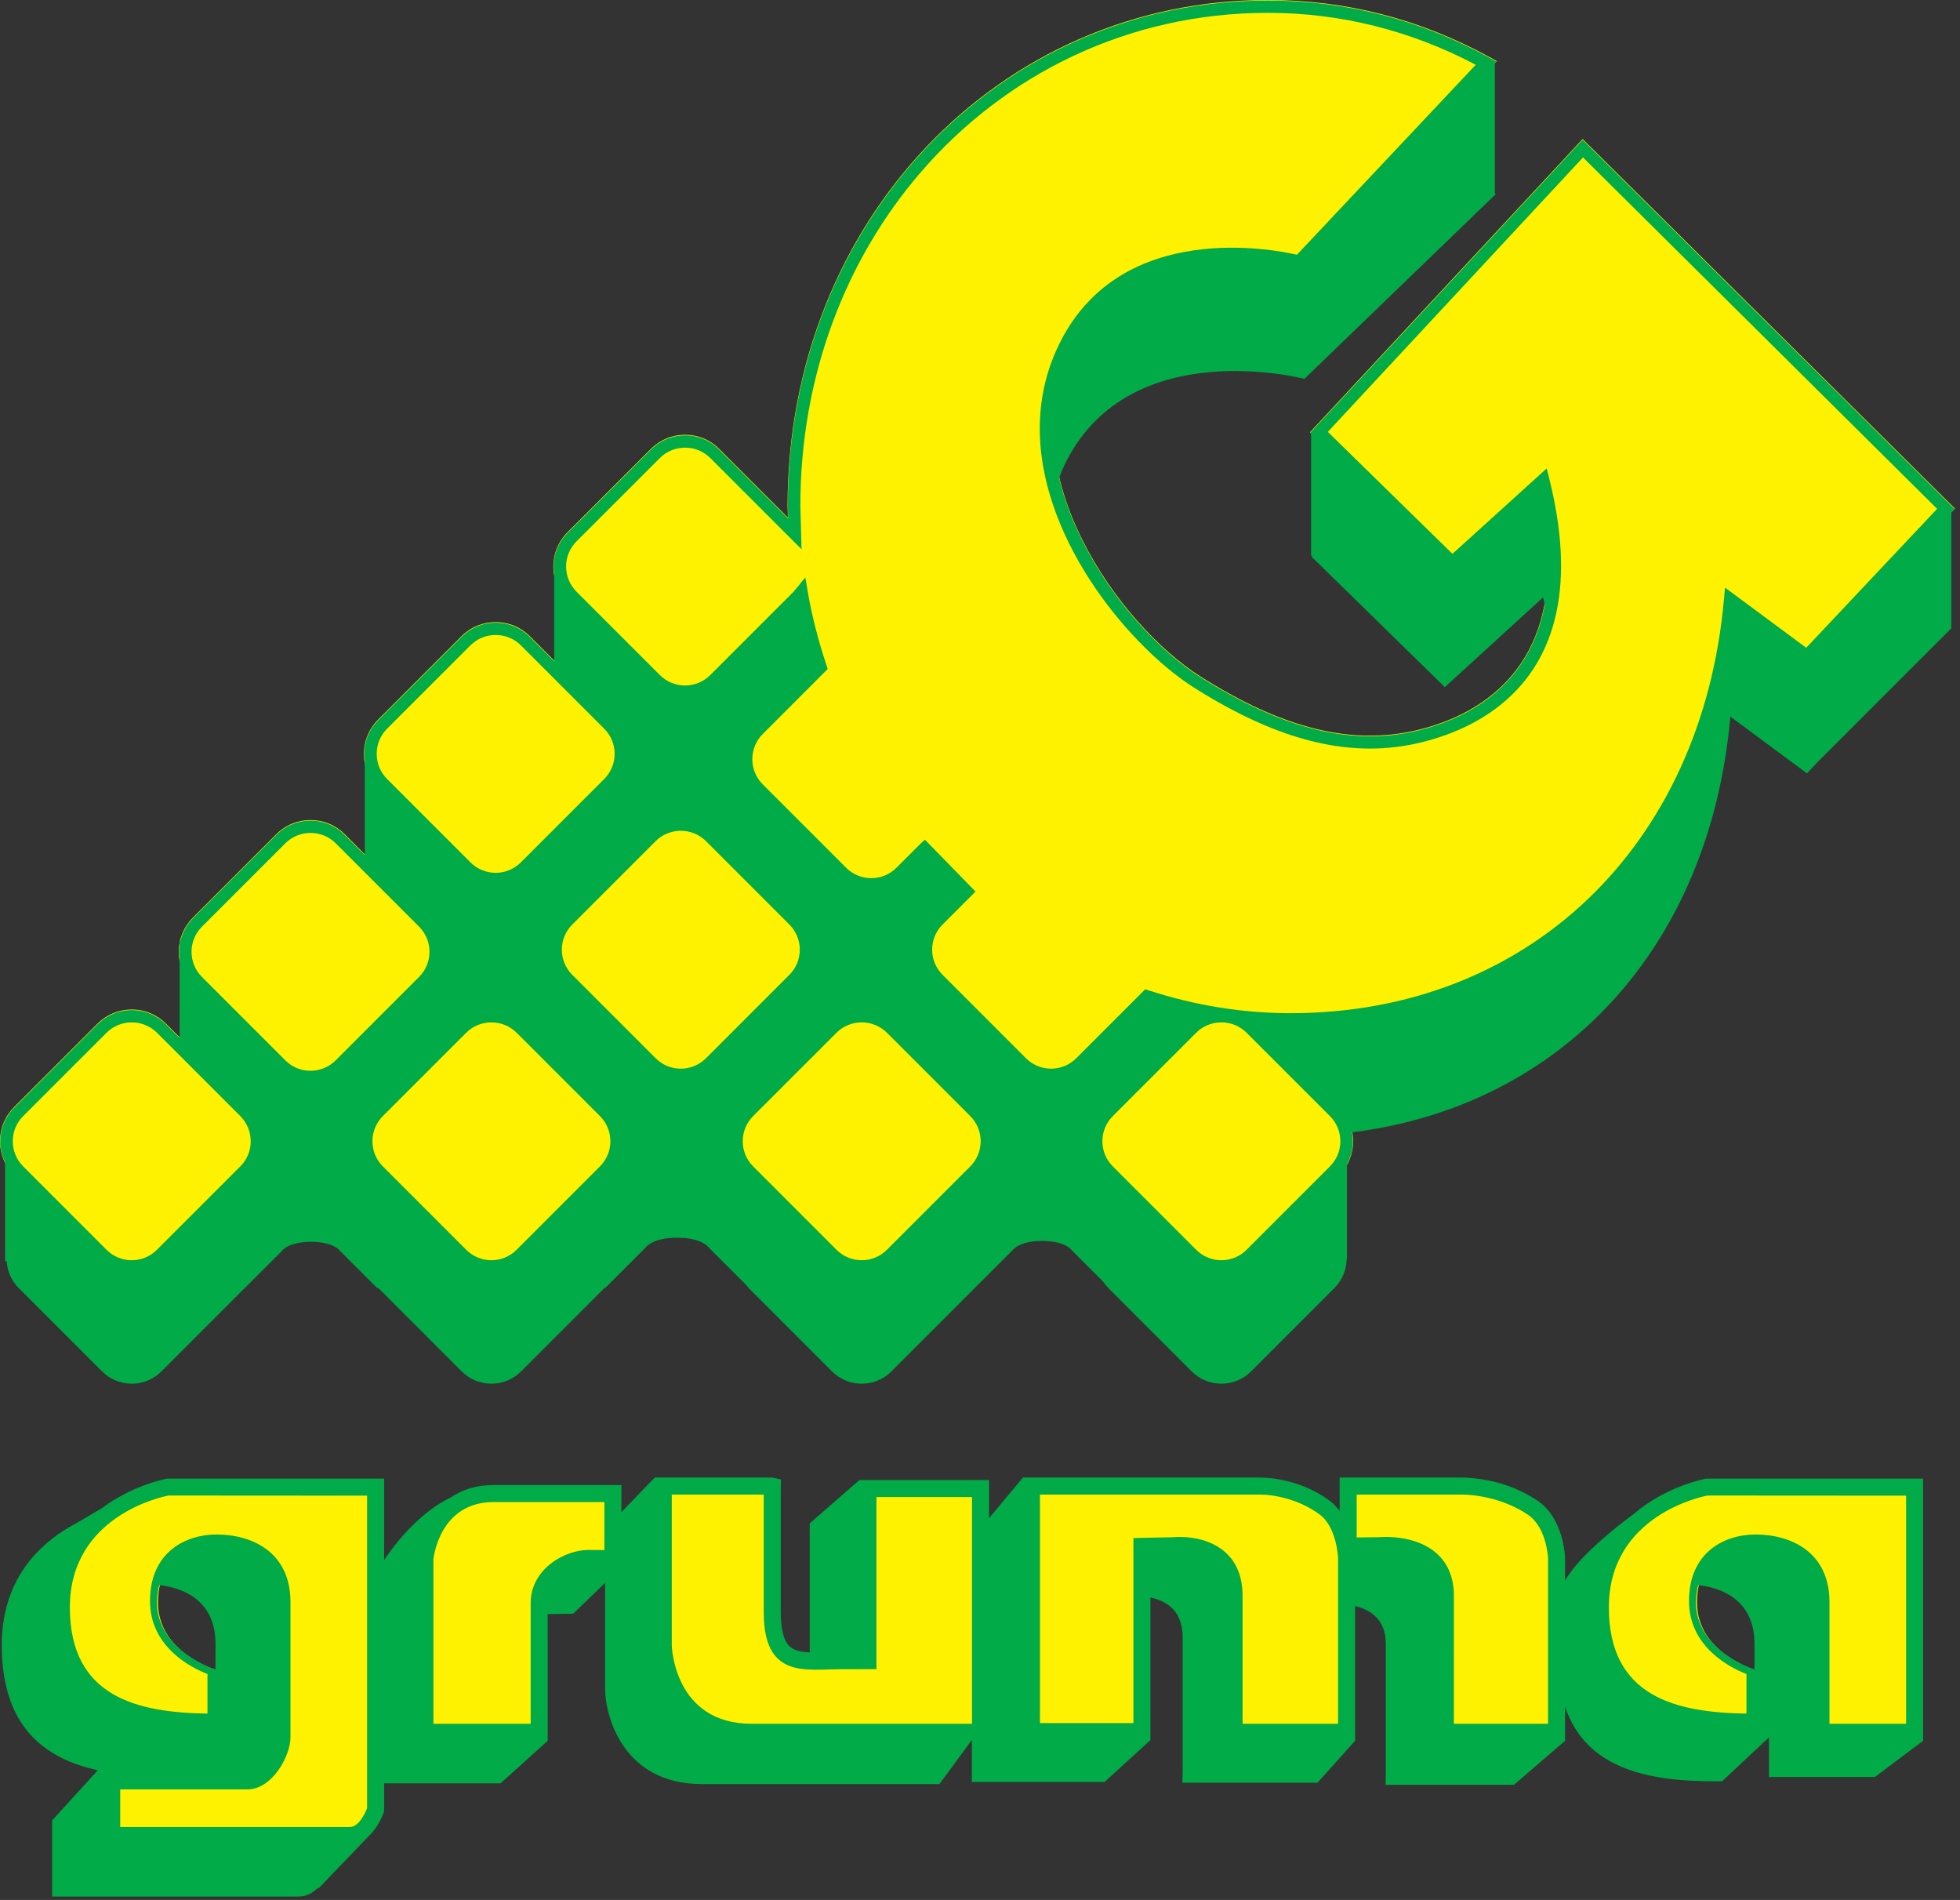 <svg width="292" height="283" viewBox="0 0 292 283" fill="none" xmlns="http://www.w3.org/2000/svg">
<rect x="0" y="0" width="292" height="283" fill="#333333" stroke="none"/>
<path d="M41.164 124.259L28.745 136.676C27.383 138.036 26.633 139.849 26.633 141.771C26.633 143.697 27.383 145.507 28.745 146.868L41.164 159.288C43.974 162.099 48.546 162.099 51.356 159.288L63.773 146.868C65.136 145.507 65.886 143.697 65.886 141.771C65.886 139.849 65.136 138.036 63.773 136.676C63.772 136.673 51.356 124.259 51.356 124.259C49.995 122.896 48.184 122.148 46.26 122.148C44.335 122.148 42.524 122.896 41.164 124.259Z" fill="#FFF200"/>
<path d="M68.114 152.476L55.695 164.891C54.333 166.253 53.583 168.067 53.583 169.989C53.583 171.916 54.333 173.724 55.695 175.087L68.114 187.507C70.924 190.316 75.496 190.316 78.306 187.507L90.724 175.087C92.086 173.724 92.836 171.916 92.836 169.989C92.836 168.061 92.086 166.253 90.724 164.891L78.306 152.476C76.945 151.115 75.134 150.367 73.21 150.367C71.285 150.367 69.475 151.115 68.114 152.476Z" fill="#FFF200"/>
<path d="M68.747 94.772L56.329 107.189C54.968 108.549 54.217 110.363 54.217 112.284C54.217 114.211 54.968 116.02 56.329 117.383L68.747 129.801C70.108 131.161 71.919 131.913 73.844 131.913C75.769 131.913 77.58 131.161 78.94 129.801L91.357 117.383C92.72 116.02 93.471 114.211 93.471 112.284C93.471 110.363 92.72 108.549 91.357 107.189L78.94 94.772C77.58 93.409 75.769 92.661 73.844 92.661C71.919 92.661 70.108 93.409 68.747 94.772Z" fill="#FFF200"/>
<path d="M14.53 152.476L2.112 164.891C0.751 166.253 0 168.067 0 169.989C0 171.916 0.751 173.724 2.112 175.087L14.53 187.507C17.341 190.316 21.913 190.316 24.724 187.507L37.141 175.087C38.503 173.724 39.253 171.916 39.253 169.989C39.253 168.061 38.503 166.253 37.141 164.891L24.724 152.476C23.362 151.115 21.552 150.367 19.627 150.367C17.702 150.367 15.891 151.115 14.53 152.476Z" fill="#FFF200"/>
<path d="M96.331 123.941L83.913 136.359C82.552 137.719 81.802 139.532 81.802 141.453C81.802 143.38 82.552 145.189 83.913 146.552L96.331 158.971C97.693 160.333 99.502 161.081 101.428 161.081C103.354 161.081 105.163 160.333 106.524 158.971L118.942 146.552C120.304 145.189 121.055 143.38 121.055 141.453C121.055 139.532 120.304 137.719 118.942 136.359C118.94 136.356 106.524 123.941 106.524 123.941C105.163 122.579 103.354 121.831 101.428 121.831C99.502 121.831 97.691 122.579 96.331 123.941Z" fill="#FFF200"/>
<path d="M117.334 75.347C117.334 75.347 117.359 76.244 117.382 77.096C114.894 74.607 107.158 66.871 107.158 66.871C105.797 65.508 103.986 64.76 102.062 64.76C100.137 64.76 98.326 65.508 96.966 66.871L84.547 79.288C83.186 80.648 82.436 82.461 82.436 84.383C82.436 86.311 83.186 88.119 84.547 89.481L96.966 101.901C98.326 103.261 100.137 104.011 102.062 104.011C103.986 104.011 105.797 103.261 107.158 101.901C107.158 101.901 116.236 92.82 118.841 90.213C119.412 93.092 120.154 96.025 121.154 99.117C120.424 99.848 112.29 107.981 112.29 107.981C110.929 109.341 110.178 111.152 110.178 113.077C110.178 115.004 110.929 116.812 112.29 118.175L124.708 130.595C126.069 131.957 127.879 132.705 129.805 132.705C131.731 132.705 133.54 131.957 134.901 130.595C134.901 130.595 136.863 128.632 137.749 127.747C138.724 128.747 141.693 131.791 142.659 132.781C141.716 133.725 139.081 136.359 139.081 136.359C137.72 137.719 136.969 139.532 136.969 141.453C136.969 143.38 137.72 145.189 139.081 146.552L151.497 158.971C152.86 160.333 154.669 161.081 156.596 161.081C158.523 161.081 160.331 160.333 161.693 158.971C161.693 158.971 169.451 151.213 171.176 149.484C178.092 151.669 185.18 152.819 192.265 152.819C228.117 152.819 254.528 128.044 258.525 91.027C260.567 92.54 269.316 99.023 269.316 99.023L291.247 75.749L235.781 20.713L195.164 64.388L216.336 85.112C216.336 85.112 227.216 75.248 229.276 73.38C230.159 77.339 230.633 80.937 230.633 84.076C230.633 100.999 219.229 106.731 211.483 108.668C201.617 111.135 191.24 108.621 178.825 100.756C166.84 93.167 150.211 70.279 159.712 51.687C168.965 33.58 193.044 39.847 193.285 39.911L193.836 40.059L222.991 9.101L221.915 8.508C211.636 2.86 200.519 -0.005 188.883 -0.005C148.764 -0.005 117.334 33.095 117.334 75.347Z" fill="#FFF200"/>
<path d="M123.281 152.476L110.863 164.891C109.502 166.253 108.751 168.067 108.751 169.989C108.751 171.916 109.502 173.724 110.863 175.087L123.281 187.507C126.091 190.316 130.664 190.316 133.473 187.507L145.891 175.087C147.253 173.724 148.005 171.916 148.005 169.989C148.005 168.061 147.253 166.253 145.891 164.891L133.473 152.476C132.114 151.115 130.303 150.367 128.378 150.367C126.453 150.367 124.642 151.115 123.281 152.476Z" fill="#FFF200"/>
<path d="M176.863 152.476L164.443 164.891C161.635 167.705 161.635 172.277 164.443 175.087L176.863 187.507C178.227 188.869 180.033 189.617 181.96 189.617C183.888 189.617 185.696 188.869 187.057 187.507L199.473 175.087C200.836 173.724 201.588 171.916 201.588 169.989C201.588 168.061 200.836 166.253 199.473 164.891L187.057 152.476C185.696 151.115 183.888 150.367 181.96 150.367C180.033 150.367 178.227 151.115 176.863 152.476Z" fill="#FFF200"/>
<path d="M291.197 75.803L235.781 20.819L195.217 64.439L195.328 64.547V82.747L195.5 82.777L195.381 82.907L215.252 102.352L229.885 88.981C229.985 89.369 230.049 89.728 230.139 90.108C227.8 102.48 218.253 107.063 211.492 108.755C201.617 111.224 191.235 108.708 178.805 100.839C170.839 95.795 160.836 83.997 157.789 71.188C158.103 70.348 158.443 69.513 158.865 68.689C168.591 49.665 194.327 56.432 194.327 56.432L222.861 28.899C222.807 28.873 222.752 28.848 222.703 28.819V9.407L222.936 9.161L221.9 8.592C211.625 2.944 200.513 0.08 188.885 0.08C148.784 0.08 117.371 33.165 117.371 75.401C117.371 75.401 117.397 76.331 117.422 77.235C114.999 74.812 107.133 66.951 107.133 66.951C105.78 65.592 103.979 64.847 102.063 64.847C100.147 64.847 98.346 65.592 96.993 66.951L84.575 79.365C83.219 80.72 82.474 82.52 82.474 84.437C82.474 84.747 82.524 85.047 82.563 85.352V98.497L78.916 94.852C77.562 93.495 75.761 92.748 73.845 92.748C71.929 92.748 70.128 93.495 68.774 94.852L56.356 107.265C55.002 108.621 54.256 110.421 54.256 112.339C54.256 112.649 54.307 112.948 54.345 113.253V127.349L51.331 124.337C49.977 122.98 48.177 122.235 46.261 122.235C44.345 122.235 42.544 122.98 41.191 124.337L28.771 136.752C27.8 137.723 27.157 138.929 26.862 140.237L26.76 140.344V140.911C26.722 141.213 26.671 141.516 26.671 141.825C26.671 142.135 26.722 142.435 26.76 142.737V154.616C25.533 153.391 24.698 152.556 24.698 152.556C23.345 151.199 21.544 150.451 19.628 150.451C17.712 150.451 15.912 151.199 14.557 152.556L2.14 164.971C0.784 166.323 0.039 168.127 0.039 170.044C0.039 171.131 0.305 172.171 0.762 173.124V187.903L0.987 187.799C1.075 189.275 1.657 190.727 2.784 191.851L15.203 204.271C17.646 206.713 21.607 206.713 24.051 204.271L36.468 191.851C36.471 191.851 36.471 191.847 36.473 191.847L36.484 191.851L42.007 186.328C42.007 186.328 42.897 184.969 46.334 184.969C49.771 184.969 50.664 186.328 50.664 186.328L56.186 191.851L56.355 191.836C56.359 191.841 56.362 191.847 56.367 191.851L68.786 204.271C71.229 206.713 75.19 206.713 77.633 204.271L90.051 191.851C90.066 191.836 90.076 191.817 90.092 191.801L90.156 191.851L96.174 185.836C96.174 185.836 97.143 184.356 100.885 184.356C104.628 184.356 105.601 185.836 105.601 185.836L111.17 191.405C111.294 191.553 111.396 191.713 111.535 191.851L123.954 204.271C126.398 206.713 130.358 206.713 132.802 204.271L145.219 191.851L150.849 186.223C150.849 186.223 151.756 184.841 155.259 184.841C158.761 184.841 159.667 186.223 159.667 186.223L164.309 190.865C164.543 191.213 164.809 191.544 165.117 191.851L177.537 204.271C179.979 206.713 183.943 206.713 186.385 204.271L198.8 191.851C199.983 190.672 200.583 189.131 200.617 187.585H200.667V173.425C201.221 172.393 201.549 171.247 201.549 170.044C201.549 169.573 201.505 169.109 201.415 168.659C232.401 164.812 254.707 141.444 257.787 106.736L269.201 115.192L270.925 113.364L290.712 93.577V76.319L291.197 75.803ZM119.415 81.817L119.348 79.404L119.236 75.347C119.236 56.044 125.955 38.703 137.115 25.723C149.773 11.013 168.133 1.913 188.885 1.913C199.776 1.913 210.179 4.556 219.859 9.649C218.169 11.445 193.92 37.191 193.216 37.944C189.867 37.167 167.281 32.697 158.017 50.82C149.799 66.903 159.331 84.78 169.505 95.381C172.355 98.352 175.253 100.752 177.824 102.384C190.704 110.541 201.544 113.127 211.932 110.531C216.336 109.428 221.845 107.196 226.057 102.668C231.492 96.845 234.785 87.221 230.813 71.315L230.427 69.773C230.427 69.773 217.585 81.411 216.385 82.496C215.227 81.364 199.017 65.499 197.819 64.327C198.433 63.671 207.959 53.425 217.328 43.352C226.359 33.64 235.236 24.096 235.836 23.448C237.095 24.7 281.343 68.604 287.824 75.029C288.235 75.439 288.483 75.687 288.591 75.793C287.428 77.029 270.152 95.361 269.092 96.487C267.888 95.596 256.991 87.524 256.991 87.524L256.84 89.213C253.56 126.121 227.612 150.916 192.265 150.916C185.18 150.916 178.081 149.776 171.169 147.532L170.615 147.353L160.345 157.624C158.279 159.695 154.911 159.695 152.845 157.624L140.427 145.204C139.424 144.204 138.872 142.871 138.872 141.453C138.872 140.041 139.42 138.716 140.415 137.719C140.492 137.637 145.281 132.853 145.281 132.853L145.279 132.852L145.331 132.799L137.797 125.076L137.085 125.72L133.556 129.249C132.554 130.252 131.223 130.803 129.805 130.803C128.386 130.803 127.055 130.252 126.054 129.249L113.635 116.829C112.633 115.827 112.08 114.495 112.08 113.077C112.08 111.665 112.629 110.34 113.624 109.341C113.772 109.191 123.271 99.691 123.271 99.691L123.312 99.649L123.128 99.092C121.846 95.213 120.93 91.607 120.326 88.055L119.979 86.005L118.231 88.136L105.813 100.553C103.745 102.624 100.379 102.624 98.31 100.553L85.892 88.136C84.89 87.132 84.338 85.801 84.338 84.383C84.338 82.967 84.89 81.635 85.892 80.633L98.286 68.244C99.295 67.232 100.637 66.677 102.063 66.677C103.49 66.677 104.831 67.232 105.841 68.244L119.415 81.817ZM198.131 166.239C199.131 167.24 199.687 168.572 199.687 169.989C199.687 171.405 199.131 172.739 198.131 173.739L185.712 186.159C183.645 188.229 180.276 188.229 178.211 186.159L165.791 173.739C164.784 172.739 164.235 171.405 164.235 169.989C164.235 168.572 164.784 167.24 165.791 166.239L178.185 153.849C179.191 152.837 180.533 152.283 181.96 152.283C183.388 152.283 184.729 152.837 185.735 153.849L193.176 161.287L198.131 166.239ZM57.04 166.239L69.434 153.849C70.443 152.837 71.784 152.283 73.211 152.283C74.638 152.283 75.979 152.837 76.989 153.849L83.184 160.041L89.378 166.239C90.382 167.24 90.934 168.572 90.934 169.989C90.934 171.405 90.382 172.739 89.378 173.739L76.961 186.159C74.893 188.229 71.526 188.229 69.458 186.159L57.04 173.739C56.038 172.739 55.486 171.405 55.486 169.989C55.486 168.572 56.038 167.24 57.04 166.239ZM85.247 137.719C85.394 137.568 97.652 125.313 97.652 125.313C98.661 124.303 100.002 123.748 101.429 123.748C102.856 123.748 104.197 124.303 105.205 125.313C105.206 125.313 111.075 131.181 114.744 134.851L117.597 137.704C118.599 138.704 119.151 140.037 119.152 141.453C119.151 142.871 118.599 144.204 117.597 145.204L105.179 157.624C104.177 158.629 102.846 159.179 101.428 159.179C100.01 159.179 98.679 158.629 97.677 157.624L85.258 145.204C84.256 144.204 83.704 142.871 83.704 141.453C83.704 140.041 84.253 138.716 85.247 137.719ZM112.208 166.239L124.602 153.849C125.611 152.837 126.953 152.283 128.379 152.283C129.805 152.283 131.147 152.837 132.156 153.849L138.352 160.041L144.548 166.239C145.548 167.24 146.101 168.572 146.104 169.989C146.101 171.405 145.548 172.739 144.548 173.739L132.129 186.159C130.06 188.229 126.695 188.229 124.627 186.159L112.208 173.739C111.206 172.739 110.653 171.405 110.653 169.989C110.653 168.572 111.206 167.24 112.208 166.239ZM90.013 108.535C91.016 109.535 91.568 110.868 91.568 112.284C91.568 113.701 91.016 115.033 90.013 116.037L77.595 128.455C75.526 130.525 72.161 130.525 70.093 128.455L57.674 116.037C56.672 115.033 56.119 113.701 56.119 112.284C56.119 110.868 56.672 109.535 57.674 108.535L70.067 96.144C71.077 95.135 72.418 94.579 73.845 94.579C75.271 94.579 76.614 95.135 77.622 96.144L90.013 108.535ZM63.984 141.771C63.984 143.187 63.432 144.52 62.429 145.521L50.011 157.94C47.943 160.012 44.576 160.012 42.508 157.94L30.09 145.521C29.088 144.52 28.535 143.187 28.535 141.771C28.535 140.359 29.085 139.033 30.079 138.036C30.226 137.885 42.484 125.631 42.484 125.631C43.493 124.62 44.834 124.065 46.261 124.065C47.688 124.065 49.029 124.62 50.038 125.631L62.429 138.02C63.432 139.021 63.984 140.353 63.984 141.771ZM35.796 166.239C36.799 167.24 37.351 168.572 37.351 169.989C37.351 171.405 36.799 172.739 35.796 173.739L23.378 186.159C21.31 188.229 17.944 188.229 15.875 186.159L3.457 173.739C2.455 172.739 1.903 171.405 1.903 169.989C1.903 168.572 2.455 167.24 3.457 166.239L15.851 153.849C16.86 152.837 18.201 152.283 19.628 152.283C21.055 152.283 22.396 152.837 23.406 153.849L29.601 160.041L35.796 166.239Z" fill="#00AB48"/>
<path d="M73.475 222.7C64.122 222.7 63.224 232.477 63.224 232.477V258.263H80.251C80.249 257.279 80.249 257.087 80.249 257.047V239.028C80.249 234.644 84.731 232.371 87.584 232.371C88.049 232.371 89.728 232.383 91.23 232.403V222.7C70.891 222.7 75.954 222.7 73.475 222.7Z" fill="#FFF200"/>
<path d="M129.224 221.959V247.589H125.075V247.599C119.052 247.701 114.969 248.613 114.969 240.245V222.227C114.969 222.099 114.972 221.972 114.98 221.591H98.734C98.734 221.591 98.734 243.099 98.734 245.317C98.734 247.537 100.266 258.263 111.892 258.263C115.094 258.263 122.598 258.263 146.003 258.263V221.959H129.224Z" fill="#FFF200"/>
<path d="M170.047 258.159V230.575L174.933 230.468C174.933 230.468 183.769 229.549 183.769 237.919V257.625C183.769 257.755 183.764 257.88 183.756 258.263H200.536V232.371C200.536 232.371 200.427 227.147 197.285 224.813C194.011 222.38 190.1 221.591 187.563 221.591C182.597 221.591 153.587 221.591 153.587 221.591V258.159H170.047Z" fill="#FFF200"/>
<path d="M228.269 224.813C224.689 222.38 220.409 221.591 217.636 221.591H200.769V230.529L205.597 230.468C205.597 230.468 215.252 229.549 215.252 237.919V257.625C215.252 257.755 215.247 257.88 215.241 258.263H231.819V232.371C231.819 232.371 231.7 227.147 228.269 224.813Z" fill="#FFF200"/>
<path d="M261.38 256.784V248.699C261.38 248.699 252.819 246.161 252.819 238.711C252.819 231.261 258.683 230.071 261.457 230.071C264.232 230.071 271.208 230.943 271.208 238.871V258.263H285.159V221.749H254.087C254.087 221.749 238.34 224.601 238.34 239.663C238.34 254.723 250.281 256.784 261.38 256.784Z" fill="#FFF200"/>
<path d="M16.562 273.64C16.562 273.64 49.507 273.64 52.058 273.64C54.61 273.64 55.878 269.82 55.878 269.82V221.749H24.807C24.807 221.749 9.06 224.601 9.06 239.663C9.06 254.723 21.002 256.784 32.098 256.784V248.699C32.098 248.699 23.538 246.161 23.538 238.711C23.538 231.261 29.404 230.071 32.178 230.071C34.953 230.071 41.927 230.943 41.927 238.871C41.927 242.992 41.927 256.732 41.927 259.003C41.927 261.273 39.603 265.503 36.749 265.503C35.111 265.503 16.562 265.503 16.562 265.503V273.64Z" fill="#FFF200"/>
<path d="M254.167 220.243C253.936 220.273 248.18 221.396 243.425 225.484C242.14 226.419 235.357 231.476 233.164 235.444V232.133C233.161 231.865 232.988 226.197 229.061 223.528C224.361 220.331 219.189 220.084 217.717 220.084H199.58V225.06C199.164 224.511 198.7 223.989 198.12 223.556C193.784 220.333 189.005 220.084 187.643 220.084H152.397L147.349 226.131V220.453H128.034L120.636 226.903C120.636 226.903 120.636 238.481 120.636 246.128C119.333 246.057 118.268 245.84 117.611 245.199C116.74 244.355 116.316 242.656 116.316 240.007V221.989L116.342 220.367L115.059 220.084H97.545L92.578 225.227V221.195H73.554C70.907 221.195 68.819 221.923 67.184 223.032C61.935 225.524 58.114 231.02 57.225 232.385V220.243H24.886C24.672 220.271 19.693 221.244 15.175 224.649L11.291 226.927C10.701 227.235 10.099 227.589 9.489 227.981L9.349 228.063L9.351 228.069C4.911 230.957 0.261 236.104 0.261 245.057C0.261 257.301 6.766 261.981 14.575 263.68L7.765 271.156V282.492H44.528C45.676 282.492 46.594 281.937 47.332 281.216L47.502 281.224L55.002 273.42C56.429 272.075 57.119 270.107 57.161 269.981L57.225 269.788V265.637H74.566L81.6 259.292L81.597 240.421L85.387 240.364L90.146 235.781V251.531C90.146 255.484 92.739 265.743 104.572 265.743H139.951L144.696 259.292H144.788V265.427H164.555L171.393 259.189C171.393 259.189 171.393 246.161 171.393 237.951C172.424 238.171 173.532 238.58 174.419 239.351C175.597 240.377 176.196 241.915 176.196 243.919V263.625C176.192 263.877 176.155 265.533 176.155 265.533L196.281 265.531L201.884 259.292V239.219C202.9 239.475 203.945 239.9 204.773 240.633C205.903 241.635 206.453 243.021 206.453 244.877V263.999C206.451 264.192 206.421 265.852 206.421 265.852L207.712 265.847H225.557L233.164 259.292V254.227C236.403 263.873 246.409 265.32 255.344 265.32H256.557L263.539 258.792V264.685H279.32L286.505 259.292V220.243H254.167ZM54.689 269.333C54.37 270.189 53.395 272.135 52.138 272.135C52.138 272.135 20.268 272.135 17.91 272.135V266.533C20.139 266.533 36.829 266.533 36.829 266.533C40.617 266.533 43.275 261.495 43.275 258.765V238.632C43.275 231.211 37.584 228.565 32.257 228.565C27.687 228.565 22.349 231.161 22.349 238.473C22.349 245.38 28.572 248.435 30.909 249.345V255.243C20.567 255.087 10.407 252.845 10.407 239.425C10.407 225.625 24.512 222.868 25.114 222.76C25.114 222.76 52.357 222.776 54.689 222.779V269.333ZM32.098 248.699C30.356 248.072 23.387 245.163 23.387 238.644C23.387 238.644 23.408 237.211 23.724 236.107C26.943 236.455 32.106 238.147 32.106 244.855C32.106 245.708 32.098 247.163 32.098 248.699ZM90.041 230.885C88.958 230.877 87.663 230.864 87.663 230.864C84.147 230.864 79.06 233.688 79.06 238.791C79.06 238.791 79.06 256.653 79.06 256.756H64.571C64.571 254.463 64.571 232.239 64.571 232.239C64.6 232.005 65.494 223.731 73.554 223.731C73.554 223.731 87.854 223.731 90.041 223.731V230.885ZM144.813 256.756C142.463 256.756 111.971 256.756 111.971 256.756C100.405 256.756 100.081 245.196 100.081 245.08C100.081 245.08 100.081 224.892 100.081 222.62H113.779C113.779 223.797 113.779 240.007 113.779 240.007C113.779 243.423 114.436 245.652 115.844 247.019C117.722 248.841 120.479 248.761 123.671 248.665L125.175 248.629L130.571 248.62C130.571 248.62 130.571 225.281 130.571 222.989H144.813V256.756ZM199.347 256.756H185.117C185.117 255.572 185.117 237.681 185.117 237.681C185.117 234.924 184.257 232.749 182.56 231.22C179.56 228.516 175.072 228.949 174.881 228.969C174.985 228.963 170.099 229.068 170.099 229.068L168.857 229.096C168.857 229.096 168.857 254.344 168.857 256.653H154.933V222.62C157.284 222.62 187.643 222.62 187.643 222.62C190.043 222.62 193.66 223.4 196.609 225.593C199.204 227.52 199.347 232.115 199.347 232.161C199.347 232.161 199.347 254.463 199.347 256.756ZM230.628 256.756H216.597C216.597 255.147 216.6 237.681 216.6 237.681C216.6 235.049 215.752 232.944 214.08 231.427C210.863 228.497 205.769 228.947 205.555 228.967C205.625 228.964 203.537 228.989 202.117 229.007V222.62C204.285 222.62 217.717 222.62 217.717 222.62C220.375 222.62 224.377 223.411 227.635 225.623C230.473 227.555 230.628 232.117 230.628 232.164C230.628 232.164 230.628 254.463 230.628 256.756ZM261.38 248.699C259.635 248.072 252.664 245.163 252.664 238.644C252.664 238.644 252.687 237.211 253.005 236.107C256.221 236.455 261.384 238.147 261.384 244.855C261.384 245.708 261.38 247.163 261.38 248.699ZM283.969 256.756H272.555C272.555 254.541 272.555 238.632 272.555 238.632C272.555 231.211 266.863 228.565 261.537 228.565C256.967 228.565 251.629 231.161 251.629 238.473C251.629 245.38 257.851 248.435 260.189 249.345V255.243C249.845 255.087 239.688 252.845 239.688 239.425C239.688 225.625 253.793 222.868 254.393 222.76C254.393 222.76 281.639 222.776 283.969 222.779V256.756Z" fill="#00AB48"/>
</svg>
